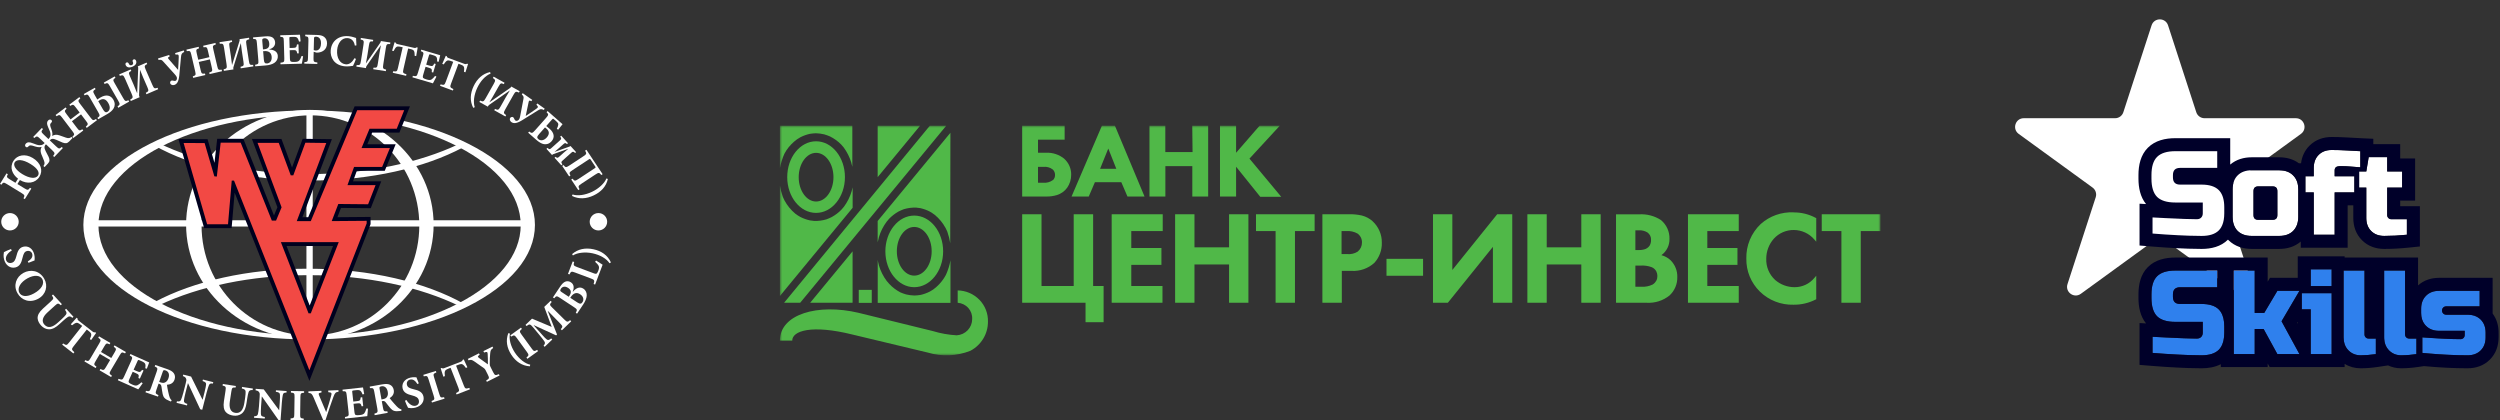 <?xml version="1.0" encoding="UTF-8"?> <svg xmlns="http://www.w3.org/2000/svg" width="577" height="97" viewBox="0 0 577 97" fill="none"><rect x="0" y="0" width="577" height="97" fill="#333333" stroke="none"/> <path d="M496.583 5.854C497.182 4.011 499.788 4.011 500.387 5.854L506.901 25.901C507.169 26.726 507.936 27.283 508.803 27.283H529.882C531.819 27.283 532.625 29.763 531.058 30.901L514.004 43.291C513.303 43.801 513.01 44.703 513.278 45.527L519.791 65.575C520.39 67.417 518.281 68.95 516.714 67.811L499.66 55.421C498.96 54.912 498.01 54.912 497.309 55.421L480.256 67.811C478.689 68.95 476.58 67.417 477.178 65.575L483.692 45.527C483.96 44.703 483.667 43.801 482.966 43.291L465.912 30.901C464.345 29.763 465.15 27.283 467.088 27.283H488.167C489.033 27.283 489.801 26.726 490.069 25.901L496.583 5.854Z" fill="white"></path> <path d="M496.805 50.183C501.837 50.458 505.243 50.596 507.025 50.596C507.447 50.596 507.778 50.476 508.016 50.238C508.274 49.981 508.402 49.641 508.402 49.218V46.739H502.066C500.138 46.739 498.733 46.307 497.851 45.444C496.988 44.563 496.557 43.158 496.557 41.23V40.403C496.557 38.475 496.988 37.079 497.851 36.216C498.733 35.334 500.138 34.894 502.066 34.894H511.735V38.75H503.168C502.066 38.75 501.515 39.301 501.515 40.403V40.954C501.515 42.056 502.066 42.607 503.168 42.607H508.127C509.926 42.607 511.249 43.029 512.093 43.874C512.938 44.719 513.361 46.041 513.361 47.841V49.218C513.361 51.018 512.938 52.34 512.093 53.185C511.249 54.03 509.926 54.452 508.127 54.452C507.19 54.452 506.198 54.434 505.151 54.397L502.617 54.287C500.744 54.195 498.806 54.067 496.805 53.901V50.183Z" fill="white"></path> <path d="M530.438 50.045C530.438 51.422 530.043 52.506 529.253 53.295C528.482 54.067 527.408 54.452 526.03 54.452H519.694C518.317 54.452 517.234 54.067 516.444 53.295C515.672 52.506 515.287 51.422 515.287 50.045V43.709C515.287 42.331 515.672 41.257 516.444 40.486C517.234 39.696 518.317 39.301 519.694 39.301H526.03C527.408 39.301 528.482 39.696 529.253 40.486C530.043 41.257 530.438 42.331 530.438 43.709V50.045ZM525.617 44.122C525.617 43.388 525.25 43.02 524.515 43.02H521.21C520.475 43.02 520.108 43.388 520.108 44.122V49.632C520.108 50.366 520.475 50.733 521.21 50.733H524.515C525.25 50.733 525.617 50.366 525.617 49.632V44.122Z" fill="white"></path> <path d="M544.76 38.613C544.227 38.576 543.52 38.521 542.638 38.447C541.757 38.374 540.995 38.337 540.352 38.337C539.709 38.337 539.296 38.429 539.112 38.613C538.929 38.796 538.837 39.026 538.837 39.301V40.679H543.382V44.398H538.837V54.177H534.016V44.398H532.088V40.679H534.016V38.75C534.016 37.502 534.392 36.501 535.145 35.748C535.898 34.995 536.899 34.618 538.148 34.618C539.268 34.618 540.453 34.655 541.702 34.728C542.951 34.802 543.97 34.857 544.76 34.894V38.613Z" fill="white"></path> <path d="M555.508 54.177C553.727 54.361 551.982 54.452 550.274 54.452C549.026 54.452 548.025 54.076 547.272 53.323C546.519 52.57 546.142 51.569 546.142 50.32V43.296H544.489V39.577H546.142L546.693 36.271H550.963V39.577H554.407V43.296H550.963V49.632C550.963 49.907 551.055 50.137 551.239 50.32C551.422 50.504 551.652 50.596 551.927 50.596H555.508V54.177Z" fill="white"></path> <path fill-rule="evenodd" clip-rule="evenodd" d="M508.402 46.739V49.218C508.402 49.409 508.376 49.582 508.324 49.739C508.26 49.93 508.158 50.096 508.016 50.238C507.778 50.476 507.447 50.596 507.025 50.596C505.623 50.596 503.217 50.511 499.805 50.34C498.879 50.294 497.879 50.241 496.805 50.183V53.901C498.806 54.067 500.744 54.195 502.617 54.287L505.151 54.397C506.198 54.434 507.19 54.452 508.127 54.452C509.926 54.452 511.249 54.03 512.093 53.185C512.294 52.985 512.47 52.758 512.623 52.504C513.012 51.858 513.247 51.038 513.328 50.045C513.35 49.782 513.361 49.506 513.361 49.218V47.841C513.361 46.184 513.003 44.932 512.287 44.085C512.225 44.011 512.161 43.941 512.093 43.874C511.249 43.029 509.926 42.607 508.127 42.607H503.168C502.066 42.607 501.515 42.056 501.515 40.954V40.403C501.515 39.301 502.066 38.75 503.168 38.75H511.735V34.894H502.066C500.138 34.894 498.733 35.334 497.851 36.216C496.988 37.079 496.557 38.475 496.557 40.403V41.23C496.557 43.158 496.988 44.563 497.851 45.444C498.733 46.307 500.138 46.739 502.066 46.739H508.402ZM515.305 43.199C515.293 43.364 515.287 43.534 515.287 43.709V50.045C515.287 51.029 515.484 51.863 515.877 52.547C516.035 52.821 516.224 53.07 516.444 53.295C517.234 54.067 518.317 54.452 519.694 54.452H526.03C527.408 54.452 528.482 54.067 529.253 53.295C530.043 52.506 530.438 51.422 530.438 50.045V43.709C530.438 42.443 530.104 41.433 529.437 40.679C529.378 40.612 529.317 40.548 529.253 40.486C529.2 40.431 529.144 40.378 529.088 40.326C528.331 39.643 527.312 39.301 526.03 39.301H519.694C518.317 39.301 517.234 39.696 516.444 40.486C515.77 41.159 515.391 42.064 515.305 43.199ZM532.088 40.679V44.398H534.016V54.177H538.837V44.398H543.382V40.679H538.837V39.301C538.837 39.026 538.929 38.796 539.112 38.613C539.296 38.429 539.709 38.337 540.352 38.337C540.697 38.337 541.076 38.348 541.489 38.369C541.578 38.373 541.668 38.378 541.76 38.384C542.038 38.401 542.331 38.422 542.638 38.447C542.864 38.466 543.078 38.484 543.28 38.5C543.315 38.503 543.349 38.505 543.382 38.508C543.802 38.542 544.171 38.57 544.489 38.593C544.584 38.6 544.674 38.607 544.76 38.613V34.894C544.495 34.881 544.205 34.867 543.889 34.85C543.261 34.818 542.532 34.777 541.702 34.728C540.453 34.655 539.268 34.618 538.148 34.618C536.899 34.618 535.898 34.995 535.145 35.748C534.392 36.501 534.016 37.502 534.016 38.75V40.679H532.088ZM544.489 43.296H546.142V50.32C546.142 51.569 546.519 52.57 547.272 53.323C548.025 54.076 549.026 54.452 550.274 54.452C551.982 54.452 553.727 54.361 555.508 54.177V50.596H551.927C551.652 50.596 551.422 50.504 551.239 50.32C551.055 50.137 550.963 49.907 550.963 49.632V43.296H554.407V39.577H550.963V36.271H546.693L546.142 39.577H544.489V43.296ZM547.76 33.271V32.03L544.899 31.897C544.126 31.861 543.121 31.807 541.878 31.733C540.577 31.657 539.333 31.618 538.148 31.618C536.252 31.618 534.436 32.214 533.024 33.626C531.881 34.77 531.272 36.178 531.082 37.679H530.583C529.25 36.698 527.656 36.301 526.03 36.301H519.694C517.898 36.301 516.149 36.785 514.735 37.984V31.894H502.066C499.767 31.894 497.416 32.408 495.73 34.095C494.052 35.772 493.557 38.125 493.557 40.403V41.23C493.557 43.319 493.974 45.456 495.309 47.096L493.805 47.014V56.664L496.558 56.891C498.59 57.059 500.561 57.19 502.47 57.284L502.478 57.284L505.034 57.395L505.046 57.395C506.124 57.433 507.151 57.452 508.127 57.452C510.324 57.452 512.578 56.944 514.215 55.307C514.215 55.307 514.215 55.306 514.215 55.307C514.242 55.335 514.27 55.363 514.298 55.392L514.322 55.417L514.348 55.442C515.829 56.888 517.738 57.452 519.694 57.452H526.03C527.828 57.452 529.598 56.975 531.016 55.75V57.177H541.837V47.398H543.142V50.32C543.142 52.217 543.738 54.032 545.15 55.444C546.563 56.857 548.378 57.452 550.274 57.452C552.09 57.452 553.937 57.355 555.816 57.161L558.508 56.884V47.596H553.963V46.296H557.407V36.577H553.963V33.271H547.76ZM524.515 43.02C525.25 43.02 525.617 43.388 525.617 44.122V49.632C525.617 50.366 525.25 50.733 524.515 50.733H521.21C520.475 50.733 520.108 50.366 520.108 49.632V44.122C520.108 43.388 520.475 43.02 521.21 43.02H524.515Z" fill="#000029"></path> <path d="M496.805 77.73C501.837 78.006 505.243 78.143 507.025 78.143C507.447 78.143 507.778 78.024 508.016 77.785C508.274 77.528 508.402 77.188 508.402 76.766V74.287H502.066C500.138 74.287 498.733 73.855 497.851 72.992C496.988 72.111 496.557 70.706 496.557 68.777V67.951C496.557 66.022 496.988 64.627 497.851 63.764C498.733 62.882 500.138 62.441 502.066 62.441H511.735V66.298H503.168C502.066 66.298 501.515 66.849 501.515 67.951V68.502C501.515 69.604 502.066 70.155 503.168 70.155H508.127C509.926 70.155 511.249 70.577 512.093 71.422C512.938 72.267 513.361 73.589 513.361 75.389V76.766C513.361 78.566 512.938 79.888 512.093 80.733C511.249 81.578 509.926 82 508.127 82C507.19 82 506.198 81.982 505.151 81.945L502.617 81.835C500.744 81.743 498.806 81.614 496.805 81.449V77.73Z" fill="#2F80ED"></path> <path d="M520.383 75.94V81.725H515.562V62.441H520.383V72.221H522.587L525.617 67.124H530.713L526.581 74.149L530.713 81.725H525.617L522.449 75.94H520.383Z" fill="#2F80ED"></path> <path d="M538.141 67.675V81.725H533.32V71.394H531.254V67.675H538.141ZM533.32 62.166H538.141V66.022H533.32V62.166Z" fill="#2F80ED"></path> <path d="M548.342 81.725C547.111 81.908 545.936 82 544.816 82C543.714 82 542.786 81.624 542.033 80.871C541.28 80.118 540.904 79.117 540.904 77.868V62.441H545.725V77.179C545.725 77.455 545.817 77.684 546 77.868C546.184 78.052 546.413 78.143 546.689 78.143H548.342V81.725Z" fill="#2F80ED"></path> <path d="M557.704 81.725C556.473 81.908 555.298 82 554.178 82C553.076 82 552.148 81.624 551.395 80.871C550.642 80.118 550.266 79.117 550.266 77.868V62.441H555.087V77.179C555.087 77.455 555.178 77.684 555.362 77.868C555.546 78.052 555.775 78.143 556.051 78.143H557.704V81.725Z" fill="#2F80ED"></path> <path d="M559.077 77.868C562.805 78.143 565.743 78.281 567.892 78.281C568.167 78.281 568.397 78.189 568.581 78.006C568.764 77.822 568.856 77.592 568.856 77.317V76.353H562.933C561.685 76.353 560.684 75.976 559.931 75.223C559.178 74.47 558.801 73.469 558.801 72.221V71.257C558.801 70.008 559.178 69.007 559.931 68.254C560.684 67.501 561.685 67.124 562.933 67.124H572.3V70.706H564.586C564.311 70.706 564.081 70.797 563.898 70.981C563.714 71.165 563.622 71.394 563.622 71.67C563.622 71.945 563.714 72.175 563.898 72.358C564.081 72.542 564.311 72.634 564.586 72.634H569.545C570.794 72.634 571.795 73.01 572.548 73.763C573.301 74.516 573.677 75.517 573.677 76.766V77.868C573.677 79.117 573.301 80.118 572.548 80.871C571.795 81.624 570.794 82 569.545 82C566.294 82 562.805 81.816 559.077 81.449V77.868Z" fill="#2F80ED"></path> <path fill-rule="evenodd" clip-rule="evenodd" d="M508.402 74.287V76.766C508.402 76.956 508.376 77.13 508.324 77.287C508.26 77.478 508.158 77.644 508.016 77.785C507.778 78.024 507.447 78.143 507.025 78.143C505.623 78.143 503.217 78.058 499.805 77.888C498.879 77.841 497.879 77.789 496.805 77.73V81.449C498.806 81.614 500.744 81.743 502.617 81.835L505.151 81.945C506.198 81.982 507.19 82 508.127 82C509.926 82 511.249 81.578 512.093 80.733C512.268 80.559 512.424 80.364 512.562 80.149C513.095 79.322 513.361 78.195 513.361 76.766V75.389C513.361 73.96 513.095 72.832 512.562 72.005C512.424 71.791 512.268 71.596 512.093 71.422C511.249 70.577 509.926 70.155 508.127 70.155H503.168C502.066 70.155 501.515 69.604 501.515 68.502V67.951C501.515 66.849 502.066 66.298 503.168 66.298H511.735V62.441H502.066C500.138 62.441 498.733 62.882 497.851 63.764C496.988 64.627 496.557 66.022 496.557 67.951V68.777C496.557 70.706 496.988 72.111 497.851 72.992C498.733 73.855 500.138 74.287 502.066 74.287H508.402ZM515.562 81.725H520.383V75.94H522.449L525.617 81.725H530.713L526.581 74.149L530.713 67.124H525.617L522.587 72.221H520.383V62.441H515.562V81.725ZM523.383 65.012L523.911 64.124H530.32V59.166H541.141V59.441H558.087V65.87C559.455 64.646 561.159 64.124 562.933 64.124H575.3V72.369C576.261 73.653 576.677 75.181 576.677 76.766V77.868C576.677 79.764 576.081 81.58 574.669 82.992C573.257 84.404 571.441 85 569.545 85C566.378 85 563.01 84.832 559.444 84.498L558.147 84.692C556.785 84.895 555.461 85 554.178 85C553.105 85 552.088 84.779 551.163 84.337L548.785 84.692C547.423 84.895 546.099 85 544.816 85C543.482 85 542.233 84.657 541.141 83.974V84.725H523.84L523.383 83.891V84.725H512.562V84.056C511.207 84.754 509.653 85 508.127 85C507.151 85 506.124 84.981 505.046 84.943L505.034 84.943L502.478 84.832L502.47 84.831C500.561 84.738 498.59 84.607 496.558 84.439L493.805 84.212V74.561L495.309 74.644C493.974 73.003 493.557 70.867 493.557 68.777V67.951C493.557 65.673 494.052 63.32 495.73 61.642M538.141 81.725V67.675H531.254V71.394H533.32V81.725H538.141ZM530.32 74.738V74.394H530.132L530.32 74.738ZM538.141 66.022V62.166H533.32V66.022H538.141ZM540.904 77.868C540.904 78.439 540.983 78.959 541.141 79.427C541.327 79.981 541.625 80.462 542.033 80.871C542.786 81.624 543.714 82 544.816 82C545.918 82 547.075 81.911 548.284 81.733C548.303 81.73 548.323 81.728 548.342 81.725V78.143H546.689C546.413 78.143 546.184 78.052 546 77.868C545.817 77.684 545.725 77.455 545.725 77.179V62.441H540.904V77.868ZM550.266 77.868C550.266 77.961 550.268 78.053 550.272 78.143C550.323 79.236 550.679 80.127 551.342 80.816C551.359 80.834 551.377 80.853 551.395 80.871C552.148 81.624 553.076 82 554.178 82C554.794 82 555.427 81.972 556.077 81.917C556.608 81.871 557.15 81.807 557.704 81.725V78.143H556.051C555.775 78.143 555.546 78.052 555.362 77.868C555.178 77.684 555.087 77.455 555.087 77.179V62.441H550.266V77.868ZM559.077 81.449C559.624 81.503 560.167 81.553 560.704 81.599C563.825 81.866 566.772 82 569.545 82C570.794 82 571.795 81.624 572.548 80.871C573.301 80.118 573.677 79.117 573.677 77.868V76.766C573.677 75.517 573.301 74.516 572.548 73.763C572.528 73.744 572.508 73.725 572.489 73.706C572.427 73.647 572.364 73.59 572.3 73.537C571.579 72.935 570.661 72.634 569.545 72.634H564.586C564.311 72.634 564.081 72.542 563.898 72.358C563.714 72.175 563.622 71.945 563.622 71.67C563.622 71.394 563.714 71.165 563.898 70.981C564.081 70.797 564.311 70.706 564.586 70.706H572.3V67.124H562.933C561.685 67.124 560.684 67.501 559.931 68.254C559.178 69.007 558.801 70.008 558.801 71.257V72.221C558.801 73.299 559.082 74.193 559.644 74.901C559.71 74.985 559.779 75.065 559.853 75.143C559.879 75.17 559.904 75.197 559.931 75.223C560.164 75.457 560.422 75.655 560.704 75.816C561.329 76.174 562.072 76.353 562.933 76.353H568.856V77.317C568.856 77.592 568.764 77.822 568.581 78.006C568.397 78.189 568.167 78.281 567.892 78.281C566.548 78.281 564.895 78.227 562.933 78.12C562.654 78.104 562.369 78.088 562.077 78.07C561.634 78.044 561.176 78.014 560.704 77.983C560.179 77.948 559.637 77.909 559.077 77.868V81.449ZM523.383 65.012V59.441H502.066C499.767 59.441 497.416 59.956 495.73 61.642" fill="#000029"></path> <mask id="mask0_903_819" style="mask-type:luminance" maskUnits="userSpaceOnUse" x="180" y="29" width="255" height="53"> <path d="M434.016 29H180V81.996H434.016V29Z" fill="white"></path> </mask> <g mask="url(#mask0_903_819)"> <path d="M328.443 59.739H320.005V63.643H328.443V59.739Z" fill="#50B848"></path> <path d="M289.884 53.336H294.409V69.877H298.877V53.336H303.415V49.46H289.884V53.336ZM283.667 57.085H275.684V49.46H271.217V69.877H275.684V61.031H283.667V69.877H288.134V49.46H283.667V57.085ZM252.293 49.46H247.811V66.016H240.384V49.46H235.917V69.877H250.543V74.357H254.712V66.016H252.293V49.46ZM389.581 69.877H401.305V66.016H394.049V61.129H401.006V57.239H394.049V53.336H401.305V49.46H389.581V69.877ZM383.463 58.882C384.059 58.448 384.538 57.877 384.86 57.219C385.183 56.561 385.338 55.835 385.313 55.105C385.335 54.283 385.169 53.468 384.826 52.719C384.484 51.97 383.974 51.307 383.335 50.78C381.827 49.806 380.038 49.348 378.241 49.474H372.977V69.877H380.02C381.934 69.996 383.824 69.399 385.313 68.206C385.897 67.669 386.359 67.016 386.67 66.29C386.982 65.564 387.135 64.782 387.12 63.994C387.146 63.272 387.024 62.552 386.76 61.879C386.496 61.205 386.095 60.592 385.583 60.076C384.988 59.513 384.259 59.107 383.463 58.896V58.882ZM377.445 53.153H378.313C379.001 53.125 379.681 53.306 380.262 53.672C380.528 53.87 380.741 54.13 380.88 54.429C381.019 54.729 381.08 55.057 381.059 55.386C381.078 55.854 380.96 56.317 380.717 56.72C380.412 57.151 379.956 57.456 379.437 57.576C379.061 57.675 378.673 57.722 378.284 57.717H377.445V53.153ZM382.282 64.724C382.1 65.123 381.796 65.457 381.414 65.679C380.623 66.059 379.746 66.233 378.867 66.184H377.445V61.298H378.626C379.501 61.237 380.379 61.361 381.201 61.663C381.67 61.85 382.054 62.2 382.282 62.646C382.443 62.969 382.525 63.325 382.524 63.685C382.531 64.067 382.453 64.445 382.296 64.794L382.282 64.724ZM256.576 69.877H268.3V66.016H261.101V61.129H268.058V57.239H261.101V53.336H268.357V49.46H256.576V69.877ZM420.456 49.46V53.336H424.995V69.877H429.463V53.336H434.002V49.46H420.456ZM316.79 51.047C316.083 50.421 315.234 49.973 314.314 49.741C313.32 49.517 312.302 49.418 311.284 49.446H305.208V69.877H309.69V62.519H311.895C312.858 62.579 313.822 62.447 314.731 62.13C315.641 61.815 316.476 61.321 317.188 60.68C318.349 59.413 318.971 57.753 318.924 56.046C318.945 55.11 318.764 54.18 318.394 53.319C318.023 52.457 317.472 51.682 316.776 51.047H316.79ZM313.361 58.068C312.648 58.522 311.801 58.725 310.956 58.644H309.633V53.336H310.714C311.626 53.259 312.54 53.46 313.332 53.911C313.654 54.149 313.914 54.459 314.09 54.815C314.265 55.172 314.352 55.565 314.343 55.961C314.348 56.362 314.263 56.76 314.093 57.124C313.923 57.489 313.673 57.811 313.361 58.068ZM413.954 49.011C411.165 48.885 408.438 49.855 406.37 51.707C405.286 52.735 404.431 53.976 403.861 55.35C403.29 56.723 403.015 58.199 403.055 59.683C403.028 61.096 403.291 62.501 403.83 63.811C404.368 65.121 405.171 66.31 406.188 67.305C407.206 68.3 408.418 69.081 409.75 69.6C411.082 70.12 412.508 70.367 413.94 70.327C415.716 70.351 417.471 69.941 419.048 69.133L419.19 69.063V63.643L418.706 64.204C418.158 64.856 417.471 65.38 416.693 65.739C415.916 66.098 415.068 66.284 414.21 66.283C412.55 66.291 410.944 65.697 409.7 64.612C409.027 63.993 408.496 63.239 408.142 62.401C407.789 61.563 407.621 60.66 407.651 59.753C407.639 58.04 408.261 56.382 409.401 55.091C409.985 54.446 410.703 53.933 411.506 53.587C412.309 53.24 413.178 53.068 414.054 53.083C414.94 53.092 415.813 53.289 416.616 53.659C417.418 54.03 418.131 54.566 418.706 55.231L419.19 55.779V50.344L419.048 50.274C417.49 49.438 415.742 49.008 413.968 49.025L413.954 49.011ZM335.201 62.309V49.46H330.733V69.877H334.162L344.563 56.972V69.877H349.031V49.46H345.545L335.201 62.309ZM364.966 57.085H356.984V49.46H352.517V69.877H356.984V61.031H364.966V69.877H369.434V49.46H364.966V57.085Z" fill="#50B848"></path> <path d="M245.649 36.653C244.478 35.691 242.988 35.19 241.466 35.249H239.573V32.23H245.72V29H235.917V45.359H241.48C242.308 45.373 243.134 45.26 243.927 45.022C244.887 44.73 245.723 44.133 246.303 43.323C246.91 42.452 247.233 41.418 247.228 40.36C247.246 39.666 247.114 38.976 246.839 38.336C246.564 37.697 246.153 37.123 245.635 36.653H245.649ZM243.017 41.554C242.378 42.031 241.58 42.252 240.783 42.172H239.573V38.507H240.84C241.617 38.431 242.393 38.657 243.002 39.139C243.167 39.303 243.296 39.498 243.382 39.713C243.467 39.928 243.508 40.158 243.5 40.388C243.508 40.606 243.471 40.824 243.39 41.026C243.309 41.229 243.187 41.414 243.031 41.568L243.017 41.554ZM288.376 36.611L295.391 29H290.724L285.289 35.263V29H281.575V45.359H285.289V38.479L290.866 45.416H295.704L288.376 36.611ZM254.328 29L247.313 45.359H251.283L252.706 42.045H258.796L260.218 45.359H264.16L257.316 29H254.328ZM253.901 38.956L255.793 34.28L257.643 38.956H253.901ZM275.243 35.094H268.955V29H265.298V45.359H268.969V38.338H275.186V45.359H278.843V29H275.172L275.243 35.094Z" fill="#50B848"></path> <path d="M202.566 29V40.88L212.369 29H202.566Z" fill="#50B848"></path> <path d="M219.355 30.643L202.566 51.004V56.074C202.566 55.933 202.566 55.793 202.637 55.652L202.85 54.754C203.229 53.461 203.836 52.244 204.643 51.159L205.212 50.485C205.84 49.845 206.553 49.292 207.332 48.842C207.748 48.63 208.175 48.442 208.613 48.28C209.535 48.006 210.496 47.882 211.458 47.915L212.426 48.041C213.189 48.213 213.925 48.482 214.617 48.842C215.007 49.067 215.382 49.316 215.741 49.586C216.775 50.44 217.63 51.485 218.26 52.661L218.644 53.476C218.941 54.336 219.165 55.219 219.312 56.116L219.355 30.643Z" fill="#50B848"></path> <path d="M211.003 49.755C207.332 49.755 204.344 53.462 204.344 58.012C204.344 62.561 207.332 66.283 211.003 66.283C214.674 66.283 217.676 62.575 217.676 58.012C217.676 53.448 214.688 49.755 211.003 49.755ZM211.003 63.614C208.798 63.614 206.991 61.101 206.991 57.998C206.991 54.894 208.784 52.381 211.003 52.381C213.223 52.381 215.03 54.894 215.03 57.998C215.03 61.101 213.223 63.614 211.003 63.614Z" fill="#50B848"></path> <path d="M202.865 61.297L202.651 60.399L202.58 59.977V69.906H219.369V60.076C219.161 61.238 218.807 62.37 218.316 63.446L217.861 64.218C217.213 65.212 216.389 66.083 215.428 66.788L214.66 67.266C213.968 67.625 213.231 67.894 212.469 68.066C211.998 68.146 211.523 68.193 211.046 68.206C210.398 68.189 209.755 68.104 209.125 67.954C208.675 67.821 208.233 67.662 207.802 67.476C206.835 66.972 205.964 66.307 205.227 65.51L204.643 64.836C203.846 63.768 203.244 62.57 202.865 61.297Z" fill="#50B848"></path> <path d="M180 68.319L196.789 47.957V42.818C196.789 42.958 196.789 43.099 196.789 43.239L196.562 44.138C196.181 45.43 195.574 46.647 194.769 47.733L194.185 48.407C193.549 49.059 192.821 49.617 192.023 50.064C191.609 50.278 191.181 50.466 190.742 50.625C189.821 50.902 188.859 51.025 187.897 50.99L186.929 50.864C186.152 50.696 185.401 50.427 184.695 50.064C184.301 49.839 183.921 49.59 183.557 49.319C182.529 48.463 181.679 47.419 181.053 46.244L180.669 45.43C180.372 44.569 180.149 43.686 180 42.79V68.319Z" fill="#50B848"></path> <path d="M188.352 49.137C192.023 49.137 195.011 45.429 195.011 40.88C195.011 36.33 192.037 32.609 188.352 32.609C184.667 32.609 181.693 36.316 181.693 40.88C181.693 45.444 184.681 49.137 188.352 49.137ZM188.352 35.277C190.572 35.277 192.364 37.791 192.364 40.894C192.364 43.997 190.557 46.511 188.352 46.511C186.147 46.511 184.34 43.997 184.34 40.894C184.34 37.791 186.147 35.277 188.352 35.277Z" fill="#50B848"></path> <path d="M196.49 37.608L196.718 38.507C196.718 38.647 196.718 38.788 196.718 38.914V29H180V38.83C180.208 37.667 180.562 36.535 181.053 35.459L181.508 34.687C182.16 33.717 182.979 32.867 183.927 32.174L184.695 31.696C185.388 31.337 186.124 31.068 186.886 30.896C187.357 30.817 187.832 30.77 188.309 30.755C188.957 30.772 189.601 30.857 190.23 31.008C190.68 31.143 191.122 31.302 191.553 31.485C192.511 31.957 193.381 32.583 194.129 33.339L194.712 34.013C195.515 35.1 196.122 36.317 196.505 37.608H196.49Z" fill="#50B848"></path> <path d="M196.775 58.011L186.986 69.877H196.775V58.011Z" fill="#50B848"></path> <path d="M214.617 29L180.967 69.877H184.681L218.402 29H214.617Z" fill="#50B848"></path> <path d="M201.2 66.9H198.2V69.9H201.2V66.9Z" fill="#50B848"></path> <path d="M221.034 67.069V69.877C221.98 69.946 222.861 70.379 223.487 71.083C224.113 71.787 224.432 72.706 224.378 73.641C224.379 74.597 224.011 75.519 223.347 76.216C222.683 76.913 221.774 77.333 220.806 77.39C218.933 77.283 217.079 76.953 215.286 76.407L198.141 72.195C188.708 69.976 180 72.531 180 78.612H182.846C182.846 76.365 187.271 74.862 196.732 77.208L214.148 81.378C217.377 82.352 220.847 82.204 223.979 80.957C225.203 80.305 226.225 79.338 226.937 78.158C227.648 76.979 228.022 75.631 228.02 74.259C228.048 73.329 227.889 72.402 227.552 71.533C227.214 70.664 226.705 69.87 226.053 69.197C225.402 68.524 224.621 67.986 223.757 67.613C222.893 67.241 221.963 67.041 221.02 67.027L221.034 67.069Z" fill="#50B848"></path> </g> <path d="M71.352 25.492C42.569 25.492 19.239 37.324 19.239 51.918C19.239 66.511 42.572 78.344 71.352 78.344C100.132 78.344 123.464 66.511 123.464 51.918C123.464 37.324 100.132 25.492 71.352 25.492ZM71.451 77.425C44.536 77.425 22.72 66.023 22.72 51.956C22.72 37.889 44.536 26.486 71.451 26.486C98.363 26.486 120.181 37.889 120.181 51.956C120.181 66.023 98.363 77.425 71.451 77.425Z" fill="white"></path> <path d="M71.516 25.362C55.74 25.362 42.952 37.223 42.952 51.853C42.952 66.482 55.74 78.344 71.516 78.344C87.29 78.344 100.08 66.482 100.08 51.853C100.08 37.221 87.292 25.362 71.516 25.362ZM71.647 77.423C57.77 77.423 46.519 66.05 46.519 52.021C46.519 37.991 57.77 26.618 71.647 26.618C85.524 26.618 96.775 37.991 96.775 52.021C96.775 66.05 85.524 77.423 71.647 77.423Z" fill="white"></path> <path d="M105.838 33.281C96.811 37.555 84.749 40.173 71.482 40.173C57.923 40.173 45.621 37.438 36.532 32.995C36.253 33.239 35.909 33.422 35.497 33.517C44.34 38.511 57.252 41.662 71.647 41.662C85.539 41.662 98.044 38.721 106.849 34.027C106.428 33.87 106.09 33.606 105.838 33.281Z" fill="white"></path> <path d="M36.818 70.402C45.846 66.128 57.907 63.508 71.174 63.508C84.734 63.508 97.036 66.243 106.124 70.686C106.401 70.442 106.748 70.258 107.157 70.164C98.316 65.172 85.402 62.016 71.01 62.016C57.117 62.016 44.613 64.957 35.808 69.651C36.231 69.813 36.566 70.075 36.818 70.402Z" fill="white"></path> <path d="M120.579 50.836H22.497V52.283H120.579V50.836Z" fill="white"></path> <path d="M71.648 77.884C71.835 77.884 72.011 77.902 72.177 77.934V26.222H70.724V78.034C70.998 77.938 71.304 77.884 71.648 77.884Z" fill="white"></path> <path d="M91.57 29.712L93.289 25.434H82.446L71.735 51.033H68.494L75.306 33.002L70.479 32.937L67.691 40.471H67.106L64.329 32.968H59.437L64.991 47.851L63.713 50.921H62.743L55.558 32.934H50.929L50.047 40.744L49.473 40.699L47.225 33.022L42.376 32.999L47.799 51.754H52.626L53.486 41.685H54.014L71.404 85.448L84.628 51.555V50.964L76.561 51.029L78.082 47.08L84.959 47.145L86.678 42.735H80.198L81.719 38.523H88.199L89.984 34.18H83.438L85.29 29.705H91.57V29.712ZM78.181 55.88L71.735 72.312H71.206L64.826 55.88H78.181V55.88Z" fill="#F24944"></path> <path d="M71.413 87.907L54.154 44.469L53.456 52.652H47.124L41.184 32.099L47.905 32.13L49.5 37.582L50.126 32.041H56.17L63.236 49.732L64.025 47.835L58.143 32.072H64.959L67.401 38.668L69.856 32.032L76.6 32.124L69.795 50.137H71.134L81.845 24.538H94.617L92.178 30.607H85.891L84.781 33.291H91.325L88.802 39.425H82.351L81.478 41.846H87.992L85.573 48.052L78.699 47.987L77.875 50.128L85.528 50.066V51.73L71.413 87.907ZM52.66 40.791H54.629L71.399 82.996L83.544 51.871L75.252 51.938L77.468 46.182L84.347 46.247L85.366 43.636H78.922L81.089 37.631H87.596L88.645 35.08H82.097L84.689 28.813H90.963L91.962 26.327H83.049L72.338 51.927H67.198L74.014 33.877L71.105 33.837L68.321 41.362H66.48L63.704 33.859H60.733L65.961 47.864L64.318 51.812H62.135L54.95 33.826H51.737L50.848 41.698L48.787 41.539L46.553 33.909L43.578 33.895L48.481 50.854H51.802L52.66 40.791ZM72.351 73.21H70.589L63.512 54.986H79.498L72.351 73.21ZM66.138 56.776L71.474 70.516L76.865 56.776H66.138Z" fill="#00001E"></path> <path d="M91.57 29.711L93.289 25.434H82.445L71.734 51.033H68.494L75.305 33.001L70.479 32.937L67.691 40.471H67.106L64.329 32.968H59.437L64.99 47.85L63.712 50.921H62.743L55.558 32.934H50.929L50.047 40.744L49.473 40.699L47.225 33.022L42.376 32.999L47.799 51.754H52.626L53.485 41.685H54.014L71.404 85.448L84.628 51.555V50.964L76.561 51.029L78.082 47.08L84.959 47.145L86.678 42.735H80.197L81.719 38.522H88.199L89.984 34.179H83.438L85.29 29.705H91.57V29.711ZM78.181 55.88L71.734 72.312H71.206L64.826 55.88H78.181V55.88Z" fill="#F24944"></path> <path d="M4.161 41.239C2.88 40.262 2.14 38.69 3.099 37.14C3.945 35.772 5.819 35.393 7.574 36.468C9.469 37.629 9.98 39.378 9.098 40.804C8.164 42.314 6.253 42.556 4.59 41.548L4.017 42.475L5.639 43.469C6.397 43.933 6.499 43.906 6.922 43.34L7.23 43.528L5.729 45.956L5.421 45.767C5.743 45.129 5.727 45.017 4.968 44.553L1.602 42.491C0.853 42.032 0.736 42.063 0.308 42.636L0 42.441L1.501 40.016L1.809 40.204C1.492 40.836 1.512 40.939 2.27 41.402L3.567 42.195L4.161 41.239ZM5.144 40.179C6.791 41.19 8.274 41.328 8.78 40.509C9.165 39.886 8.798 38.925 7.045 37.852C5.229 36.739 3.855 36.724 3.393 37.469C2.988 38.123 3.567 39.212 5.144 40.179Z" fill="white"></path> <path d="M15.99 32.632C15.488 33.154 15.063 33.134 14.419 32.894C14.116 32.778 13.58 32.545 12.997 32.271C12.191 31.902 11.816 32.025 11.483 32.386L12.873 33.712C13.598 34.404 13.697 34.404 14.251 33.92L14.511 34.168L12.516 36.24L12.255 35.992C12.711 35.427 12.72 35.315 11.996 34.623L10.605 33.297C10.25 33.651 10.117 34.059 10.52 34.845C10.812 35.418 11.089 35.922 11.224 36.211C11.492 36.84 11.537 37.257 11.042 37.77L10.279 38.563L10.018 38.314C10.295 37.951 10.385 37.664 10.139 37.042C9.908 36.419 9.649 35.868 9.525 35.55C9.273 34.843 9.354 34.388 9.606 33.92L9.584 33.897C9.424 33.958 8.922 34.079 8.085 33.801C7.162 33.494 6.877 33.463 6.616 33.734L6.487 33.866C6.341 34.018 6.116 34.059 5.936 33.886C5.727 33.687 5.718 33.385 6.012 33.093C6.328 32.78 6.773 32.751 7.518 33.049C8.364 33.389 8.796 33.521 9.208 33.512C9.703 33.503 9.95 33.367 10.306 33.013L9.253 32.007C8.58 31.367 8.467 31.378 7.921 31.857L7.66 31.608L9.656 29.537L9.917 29.785C9.46 30.35 9.458 30.455 10.13 31.096L11.184 32.101C11.517 31.741 11.685 31.447 11.652 30.975C11.643 30.567 11.472 30.148 11.109 29.364C10.769 28.601 10.787 28.15 11.096 27.817C11.357 27.532 11.674 27.528 11.877 27.72C12.07 27.906 12.005 28.123 11.872 28.276L11.737 28.415C11.483 28.679 11.521 28.981 11.874 29.866C12.196 30.679 12.088 31.192 12.041 31.346L12.063 31.369C12.522 31.1 12.977 30.999 13.69 31.228C14.021 31.331 14.586 31.564 15.22 31.767C15.855 31.987 16.141 31.884 16.492 31.593L16.753 31.841L15.99 32.632Z" fill="white"></path> <path d="M18.535 22.697C17.977 23.207 17.968 23.29 18.499 23.989L20.904 27.151C21.429 27.841 21.528 27.844 22.158 27.461L22.376 27.747L20.022 29.519L19.804 29.232C20.369 28.717 20.394 28.621 19.863 27.922L18.701 26.395L16.595 27.98L17.756 29.508C18.287 30.206 18.386 30.209 19.001 29.837L19.219 30.124L16.919 31.855L16.701 31.568C17.221 31.087 17.252 30.986 16.721 30.287L14.327 27.131C13.796 26.433 13.69 26.437 13.051 26.825L12.833 26.538L15.148 24.795L15.367 25.082C14.856 25.557 14.831 25.653 15.362 26.352L16.28 27.559L18.386 25.974L17.468 24.766C16.937 24.067 16.838 24.065 16.215 24.444L15.997 24.157L18.319 22.41L18.535 22.697Z" fill="white"></path> <path d="M22.459 22.972C22.725 22.773 22.997 22.607 23.274 22.448C24.448 21.778 25.544 21.937 26.161 23.01C26.613 23.796 26.528 24.464 26.237 24.986C25.956 25.503 25.396 25.964 24.741 26.336L22.66 27.523L22.48 27.21C23.087 26.793 23.121 26.679 22.644 25.846L20.751 22.558C20.272 21.727 20.166 21.716 19.523 22.011L19.343 21.698L21.879 20.253L22.059 20.567C21.417 21.003 21.381 21.095 21.87 21.944L22.459 22.972ZM24.991 23.787C24.399 22.759 23.726 22.715 23.022 23.118C22.887 23.194 22.792 23.261 22.675 23.351L23.776 25.263C24.147 25.906 24.446 26.02 24.797 25.821C25.22 25.579 25.65 24.932 24.991 23.787ZM27.302 24.878L27.122 24.564C27.711 24.157 27.741 24.034 27.288 23.248L25.333 19.85C24.901 19.1 24.788 19.08 24.138 19.38L23.958 19.066L26.469 17.635L26.649 17.949C26.06 18.356 26.028 18.457 26.469 19.225L28.424 22.623C28.868 23.391 28.98 23.433 29.633 23.133L29.813 23.447L27.302 24.878Z" fill="white"></path> <path d="M33.796 21.754L33.652 21.422C34.336 21.059 34.374 20.952 33.992 20.074L33.024 17.855C32.876 17.514 32.693 17.098 32.342 16.172L32.315 16.184L32.097 21.895C32.088 22.067 32.124 22.175 32.178 22.298L32.236 22.43L30.186 23.317L30.043 22.986C30.711 22.629 30.749 22.502 30.358 21.604L28.881 18.222C28.481 17.306 28.368 17.263 27.653 17.507L27.509 17.176L30.162 16.029L30.306 16.361C29.682 16.697 29.637 16.784 30.029 17.682L30.87 19.61C31.035 19.989 31.253 20.488 31.647 21.51L31.665 21.503L31.894 15.821C31.912 15.666 31.885 15.532 31.852 15.458L31.793 15.326L33.834 14.444L33.978 14.775C33.31 15.131 33.272 15.259 33.643 16.11L35.157 19.577C35.54 20.455 35.654 20.497 36.361 20.258L36.505 20.589L33.796 21.754ZM29.003 15.021C28.908 14.804 28.947 14.529 29.185 14.425C29.469 14.302 29.673 14.529 29.734 14.717C29.844 14.972 30.072 15.178 30.427 15.024C30.783 14.869 30.778 14.569 30.666 14.314C30.569 14.141 30.542 13.839 30.828 13.716C31.075 13.608 31.296 13.772 31.39 13.989C31.633 14.546 31.316 15.077 30.58 15.395C29.851 15.709 29.246 15.579 29.003 15.021Z" fill="white"></path> <path d="M42.52 11.982C41.899 12.296 41.843 12.473 41.761 13.277C41.681 14.177 41.46 16.632 41.372 17.48C41.215 19.008 40.735 19.449 40.218 19.61C39.849 19.725 39.406 19.604 39.284 19.221C39.232 19.021 39.286 18.842 39.392 18.724C39.507 18.603 39.691 18.544 39.968 18.62C40.15 18.683 40.378 18.699 40.517 18.654C40.749 18.582 40.922 18.204 40.805 17.83C40.744 17.633 40.6 17.44 40.366 17.178C39.948 16.715 38.026 14.571 37.632 14.155C37.331 13.839 37.207 13.736 36.579 13.834L36.471 13.489L39.054 12.683L39.163 13.028L38.897 13.187C38.73 13.304 38.737 13.42 38.944 13.657L41.102 16.137C41.165 15.113 41.235 14.173 41.255 13.174C41.26 12.708 41.192 12.556 40.875 12.58L40.517 12.605L40.409 12.26L42.412 11.635L42.52 11.982Z" fill="white"></path> <path d="M49.806 10.264C49.088 10.504 49.045 10.578 49.243 11.431L50.144 15.295C50.339 16.137 50.429 16.182 51.163 16.085L51.244 16.437L48.37 17.1L48.289 16.748C49.016 16.506 49.079 16.428 48.879 15.575L48.445 13.707L45.873 14.3L46.307 16.168C46.505 17.021 46.595 17.064 47.308 16.972L47.389 17.324L44.581 17.973L44.5 17.622C45.171 17.393 45.243 17.313 45.045 16.459L44.147 12.605C43.949 11.752 43.85 11.711 43.107 11.807L43.026 11.456L45.852 10.802L45.933 11.153C45.272 11.38 45.211 11.458 45.409 12.311L45.753 13.787L48.325 13.194L47.981 11.718C47.783 10.865 47.693 10.822 46.971 10.914L46.89 10.562L49.725 9.906L49.806 10.264Z" fill="white"></path> <path d="M55.562 15.772L55.508 15.416C56.264 15.239 56.327 15.145 56.183 14.197L55.819 11.803C55.762 11.436 55.695 10.988 55.593 10.002L55.564 10.007L53.883 15.472C53.829 15.635 53.838 15.749 53.859 15.882L53.881 16.025L51.671 16.358L51.617 16.002C52.353 15.828 52.425 15.713 52.277 14.746L51.721 11.1C51.57 10.112 51.471 10.043 50.717 10.094L50.663 9.738L53.523 9.306L53.577 9.662C52.889 9.828 52.821 9.902 52.97 10.869L53.287 12.947C53.35 13.355 53.431 13.895 53.548 14.981L53.566 14.979L55.252 9.543C55.308 9.4 55.317 9.263 55.303 9.18L55.281 9.037L57.479 8.706L57.533 9.062C56.797 9.236 56.725 9.351 56.865 10.267L57.434 14.005C57.578 14.952 57.677 15.021 58.422 14.97L58.476 15.326L55.562 15.772Z" fill="white"></path> <path d="M62.135 11.429C63.264 11.48 64.038 11.902 64.12 12.876C64.178 13.563 63.865 14.128 63.352 14.491C62.886 14.829 62.155 15.035 61.356 15.102L58.908 15.306L58.879 14.947C59.615 14.813 59.696 14.735 59.621 13.861L59.291 9.94C59.216 9.057 59.124 9.003 58.433 8.988L58.404 8.629L61.219 8.394C61.95 8.334 62.443 8.396 62.839 8.611C63.206 8.829 63.453 9.232 63.496 9.736C63.58 10.721 62.812 11.189 62.13 11.391L62.135 11.429ZM60.908 11.386C61.842 11.308 62.216 10.885 62.144 10.034C62.065 9.1 61.525 8.793 61.005 8.835C60.794 8.853 60.636 8.938 60.582 9.006C60.522 9.084 60.515 9.239 60.533 9.454L60.697 11.404L60.908 11.386ZM60.893 13.736C60.956 14.495 61.167 14.694 61.678 14.643C62.216 14.587 62.79 14.117 62.704 13.111C62.623 12.146 62.013 11.711 60.924 11.801L60.731 11.816L60.893 13.736Z" fill="white"></path> <path d="M69.954 12.981C69.9 13.447 69.731 14.39 69.664 14.699L64.734 14.835L64.725 14.475C65.544 14.381 65.641 14.316 65.616 13.44L65.503 9.487C65.479 8.591 65.38 8.542 64.691 8.499L64.682 8.139L69.237 8.011C69.252 8.197 69.32 8.916 69.376 9.552L69.02 9.613C68.924 9.254 68.789 8.918 68.609 8.737C68.44 8.555 68.177 8.491 67.634 8.506L67.171 8.52C66.813 8.529 66.775 8.551 66.784 8.891L66.844 11.075L67.493 11.057C68.305 11.035 68.438 10.979 68.543 10.255L68.892 10.246L68.951 12.316L68.602 12.325C68.456 11.588 68.33 11.55 67.506 11.572L66.858 11.59L66.907 13.371C66.921 13.866 66.968 14.121 67.164 14.22C67.34 14.298 67.67 14.309 68.037 14.298C68.539 14.284 68.876 14.202 69.093 13.94C69.279 13.707 69.444 13.373 69.606 12.916L69.954 12.981Z" fill="white"></path> <path d="M73.12 8.065C73.883 8.083 74.423 8.211 74.803 8.508C75.249 8.849 75.497 9.371 75.481 10.04C75.447 11.42 74.473 12.025 73.444 12.134C73.298 12.152 73.154 12.148 73.048 12.146L72.396 11.955L72.36 13.375C72.337 14.251 72.423 14.325 73.244 14.417L73.235 14.766L70.238 14.692L70.247 14.343C70.974 14.289 71.064 14.22 71.084 13.344L71.183 9.4C71.205 8.524 71.12 8.45 70.445 8.361L70.452 8L73.12 8.065ZM72.405 11.552C72.52 11.606 72.722 11.664 72.925 11.669C73.273 11.678 74.052 11.429 74.088 10.038C74.117 8.873 73.516 8.477 72.927 8.464C72.742 8.459 72.625 8.508 72.567 8.558C72.497 8.618 72.475 8.721 72.472 8.876L72.405 11.552Z" fill="white"></path> <path d="M82.157 13.601C81.988 14.094 81.671 14.853 81.475 15.198C81.219 15.239 80.314 15.368 79.659 15.312C77.097 15.095 76.187 13.227 76.329 11.597C76.511 9.483 78.15 8.152 80.454 8.349C81.235 8.417 81.93 8.692 82.184 8.766C82.222 9.337 82.249 9.816 82.261 10.479L81.898 10.522C81.685 9.283 80.974 8.86 80.231 8.797C78.834 8.679 77.942 10.009 77.812 11.527C77.65 13.406 78.498 14.73 79.808 14.842C80.607 14.909 81.253 14.417 81.833 13.422L82.157 13.601Z" fill="white"></path> <path d="M86.14 15.976L86.196 15.619C86.97 15.678 87.06 15.606 87.207 14.661L87.58 12.269C87.636 11.902 87.708 11.454 87.909 10.484L87.879 10.479L84.628 15.189C84.527 15.331 84.5 15.44 84.479 15.572L84.457 15.716L82.249 15.373L82.306 15.017C83.062 15.071 83.163 14.983 83.314 14.016L83.883 10.372C84.038 9.384 83.964 9.29 83.228 9.113L83.284 8.757L86.142 9.201L86.086 9.557C85.379 9.51 85.292 9.559 85.141 10.526L84.817 12.603C84.754 13.01 84.668 13.55 84.452 14.62L84.47 14.623L87.717 9.944C87.814 9.823 87.864 9.695 87.877 9.615L87.9 9.472L90.098 9.812L90.042 10.168C89.286 10.114 89.185 10.202 89.043 11.118L88.46 14.854C88.311 15.801 88.386 15.895 89.113 16.07L89.056 16.426L86.14 15.976Z" fill="white"></path> <path d="M95.71 12.885C95.717 12.336 95.663 11.964 95.535 11.747C95.406 11.527 95.181 11.424 94.626 11.297L94.2 11.2L93.113 15.951C92.918 16.804 92.999 16.887 93.811 17.145L93.73 17.496L90.656 16.797L90.737 16.446C91.545 16.555 91.653 16.517 91.849 15.662L92.94 10.912L92.621 10.838C91.838 10.661 91.646 10.721 91.475 10.862C91.275 10.997 91.084 11.312 90.847 11.787L90.499 11.709C90.706 10.983 90.928 10.264 91.066 9.756L91.302 9.81C91.392 10.063 91.509 10.121 91.781 10.184L95.571 11.046C95.816 11.102 95.962 11.07 96.165 10.916L96.401 10.97C96.313 11.393 96.158 12.289 96.057 12.943L95.71 12.885Z" fill="white"></path> <path d="M100.728 17.691C100.53 18.116 100.078 18.961 99.916 19.236L95.186 17.843L95.289 17.498C96.097 17.662 96.21 17.628 96.46 16.788L97.589 12.994C97.846 12.134 97.767 12.058 97.126 11.805L97.229 11.46L101.597 12.746C101.554 12.927 101.394 13.633 101.248 14.255L100.89 14.204C100.91 13.834 100.886 13.471 100.771 13.245C100.665 13.021 100.436 12.878 99.918 12.726L99.472 12.594C99.13 12.493 99.085 12.502 98.989 12.826L98.365 14.921L98.986 15.104C99.765 15.333 99.909 15.321 100.235 14.665L100.568 14.764L99.979 16.75L99.646 16.652C99.738 15.906 99.628 15.83 98.84 15.597L98.219 15.413L97.711 17.122C97.569 17.597 97.533 17.855 97.69 18.007C97.834 18.134 98.143 18.249 98.496 18.352C98.977 18.493 99.324 18.52 99.61 18.336C99.859 18.172 100.121 17.906 100.418 17.521L100.728 17.691Z" fill="white"></path> <path d="M107.085 16.582C107.164 16.04 107.159 15.664 107.06 15.431C106.961 15.196 106.752 15.066 106.219 14.867L105.811 14.717L104.11 19.286C103.804 20.108 103.874 20.197 104.648 20.56L104.522 20.898L101.565 19.807L101.691 19.469C102.479 19.682 102.591 19.657 102.897 18.838L104.598 14.269L104.29 14.155C103.536 13.877 103.338 13.913 103.149 14.031C102.933 14.139 102.704 14.428 102.405 14.867L102.069 14.743C102.369 14.052 102.686 13.366 102.886 12.88L103.113 12.963C103.17 13.225 103.278 13.299 103.541 13.395L107.188 14.741C107.425 14.829 107.573 14.817 107.796 14.69L108.023 14.773C107.881 15.182 107.611 16.049 107.425 16.683L107.085 16.582Z" fill="white"></path> <path d="M109.223 24.894C108.406 23.317 108.507 21.602 109.31 19.895L109.315 19.886C110.114 18.188 111.369 17.021 113.113 16.627L113.224 16.985C112.035 17.467 110.899 18.679 110.145 20.282C109.389 21.888 109.178 23.653 109.576 24.739L109.223 24.894Z" fill="white"></path> <path d="M114.07 25.447L114.247 25.134C114.952 25.456 115.06 25.422 115.532 24.587L116.723 22.475C116.905 22.152 117.128 21.756 117.656 20.916L117.632 20.903L112.931 24.184C112.787 24.28 112.724 24.374 112.659 24.493L112.587 24.618L110.638 23.53L110.816 23.216C111.504 23.53 111.63 23.483 112.112 22.63L113.926 19.413C114.416 18.542 114.382 18.428 113.755 18.007L113.932 17.693L116.455 19.102L116.277 19.416C115.631 19.125 115.532 19.142 115.051 19.996L114.018 21.828C113.815 22.186 113.548 22.663 112.967 23.593L112.983 23.602L117.67 20.347C117.803 20.269 117.895 20.166 117.935 20.094L118.007 19.969L119.947 21.053L119.769 21.366C119.081 21.053 118.955 21.1 118.498 21.908L116.637 25.205C116.167 26.041 116.201 26.155 116.819 26.571L116.642 26.885L114.07 25.447Z" fill="white"></path> <path d="M125.516 25.38C124.891 25.078 124.713 25.142 124.022 25.564C123.253 26.045 121.158 27.358 120.426 27.801C119.11 28.603 118.466 28.488 118.023 28.177C117.708 27.956 117.535 27.53 117.769 27.203C117.897 27.039 118.073 26.974 118.232 26.986C118.399 27.001 118.556 27.113 118.664 27.378C118.725 27.559 118.851 27.749 118.968 27.832C119.166 27.971 119.574 27.882 119.801 27.561C119.92 27.393 119.99 27.163 120.055 26.82C120.172 26.206 120.721 23.387 120.813 22.822C120.883 22.392 120.89 22.231 120.431 21.794L120.64 21.501L122.85 23.059L122.641 23.353L122.355 23.239C122.161 23.178 122.071 23.254 122.006 23.561L121.331 26.773C122.188 26.202 122.98 25.689 123.79 25.098C124.166 24.82 124.247 24.674 124.036 24.437L123.799 24.17L124.009 23.877L125.721 25.084L125.516 25.38Z" fill="white"></path> <path d="M126.074 29.084C126.32 29.272 126.545 29.456 126.848 29.723C127.893 30.641 128.093 31.709 127.319 32.583C126.756 33.217 126.146 33.367 125.537 33.27C124.99 33.187 124.342 32.771 123.777 32.274L121.898 30.623L122.132 30.361C122.731 30.804 122.845 30.809 123.523 30.043L125.987 27.261C126.657 26.504 126.635 26.401 126.146 25.888L126.38 25.626L129.839 28.666C129.668 28.858 129.225 29.418 128.822 29.942L128.511 29.738C128.718 29.331 128.804 29.089 128.844 28.809C128.887 28.542 128.804 28.361 128.361 27.971L127.911 27.577C127.643 27.342 127.627 27.328 127.375 27.615L126.074 29.084ZM126.191 31.729C126.918 30.91 126.749 30.227 126.133 29.687C126.016 29.584 125.901 29.496 125.786 29.409L124.416 30.954C123.889 31.55 123.896 31.803 124.265 32.128C124.607 32.426 125.404 32.616 126.191 31.729Z" fill="white"></path> <path d="M132.735 35.304C132.294 34.91 132.199 34.941 131.799 35.301L129.906 36.997C129.49 37.369 129.456 37.454 129.803 37.931L129.558 38.15L127.985 36.412L128.23 36.193C128.599 36.509 128.7 36.498 129.101 36.139L130.109 35.237C130.3 35.064 130.525 34.865 131.135 34.37L131.122 34.356L127.717 35.566C127.614 35.606 127.524 35.66 127.456 35.723L127.402 35.772L126.119 34.354L126.365 34.135C126.806 34.529 126.884 34.511 127.301 34.137L129.177 32.455C129.6 32.076 129.636 31.991 129.294 31.521L129.526 31.315L131.092 33.046L130.861 33.252C130.492 32.937 130.39 32.948 129.99 33.306L129.144 34.065C128.898 34.285 128.559 34.589 127.994 35.044L128.007 35.057L131.428 33.832C131.509 33.799 131.583 33.772 131.628 33.731L131.675 33.691L132.958 35.109L132.735 35.304Z" fill="white"></path> <path d="M131.844 41.434L132.145 41.234C132.602 41.81 132.706 41.835 133.552 41.279L137.195 38.88C137.532 38.659 137.521 38.643 137.319 38.339L136.385 36.932C136.182 36.627 136.155 36.623 135.861 36.816L132.19 39.23C131.344 39.788 131.326 39.891 131.664 40.511L131.362 40.71L129.756 38.294L130.057 38.094C130.525 38.686 130.629 38.71 131.475 38.155L134.6 36.097C135.413 35.561 135.431 35.458 135.044 34.766L135.345 34.567L139.085 40.197L138.784 40.397C138.304 39.788 138.201 39.763 137.373 40.309L134.263 42.356C133.417 42.914 133.399 43.017 133.763 43.678L133.462 43.877L131.844 41.434Z" fill="white"></path> <path d="M132.015 45.223L132.15 44.883C133.334 45.273 135.03 45.033 136.637 44.272C138.243 43.51 139.546 42.254 139.954 41.188L140.296 41.304C139.906 43.033 138.743 44.289 137.024 45.102C135.323 45.907 133.608 46.014 132.015 45.223Z" fill="white"></path> <path d="M6.415 60.339C6.998 59.985 7.648 59.43 7.448 58.639C7.311 58.093 6.798 57.795 6.215 57.94C5.663 58.079 5.441 58.507 5.204 59.479C4.95 60.63 4.565 61.474 3.571 61.723C2.425 62.01 1.294 61.286 0.936 59.862C0.848 59.51 0.812 59.156 0.828 58.841C0.839 58.547 0.873 58.341 0.902 58.2C1.129 58.039 1.939 57.703 2.524 57.483L2.731 57.795C2.137 58.151 1.15 59.008 1.384 59.945C1.534 60.541 2.052 60.814 2.693 60.655C3.285 60.507 3.548 59.985 3.767 59.152C4.039 58.028 4.403 57.19 5.366 56.948C6.471 56.673 7.549 57.304 7.898 58.691C8.055 59.315 7.995 59.92 7.979 60.111C7.617 60.243 7.182 60.424 6.579 60.657L6.415 60.339Z" fill="white"></path> <path d="M8.843 68.941C6.888 70.019 4.943 69.309 4.019 67.647C3.04 65.886 3.69 63.931 5.421 62.979C6.978 62.122 9.111 62.359 10.229 64.375C11.12 65.974 10.627 67.958 8.843 68.941ZM6.354 64.231C4.797 65.089 3.861 66.469 4.487 67.593C4.952 68.429 6.17 68.641 7.837 67.723C9.64 66.731 10.326 65.432 9.752 64.404C9.262 63.526 7.92 63.369 6.354 64.231Z" fill="white"></path> <path d="M16.698 73.365C16.307 72.984 15.976 72.946 15.675 73.152C15.405 73.331 15.094 73.557 14.552 74.052L13.719 74.809C12.909 75.546 12.158 76.012 11.318 76.012C10.639 76.003 9.984 75.674 9.5 75.145C9.05 74.655 8.728 74.091 8.683 73.477C8.645 72.749 9.028 72.034 9.921 71.219L11.723 69.58C12.441 68.926 12.419 68.812 11.969 68.214L12.236 67.969L14.289 70.205L14.021 70.449C13.469 69.956 13.355 69.922 12.637 70.576L10.972 72.093C9.826 73.136 9.529 74.142 10.265 74.942C11.075 75.824 12.117 75.584 13.393 74.424L14.21 73.681C14.752 73.188 15.009 72.885 15.204 72.639C15.432 72.35 15.427 72.041 14.995 71.508L15.263 71.264L16.966 73.121L16.698 73.365Z" fill="white"></path> <path d="M20.74 78.272C20.976 77.777 21.084 77.414 21.055 77.156C21.028 76.899 20.861 76.704 20.391 76.337L20.033 76.057L17.009 79.889C16.467 80.579 16.507 80.689 17.162 81.291L16.939 81.575L14.349 79.551L14.572 79.266C15.283 79.732 15.402 79.746 15.945 79.056L18.969 75.224L18.699 75.013C18.04 74.498 17.833 74.467 17.612 74.518C17.369 74.55 17.056 74.751 16.633 75.076L16.338 74.845C16.838 74.279 17.351 73.725 17.693 73.325L17.891 73.479C17.869 73.75 17.954 73.855 18.184 74.037L21.377 76.534C21.584 76.695 21.732 76.733 21.989 76.686L22.187 76.841C21.926 77.188 21.404 77.931 21.035 78.48L20.74 78.272Z" fill="white"></path> <path d="M28.865 81.56C28.15 81.226 28.064 81.248 27.621 82.003L25.605 85.425C25.164 86.171 25.204 86.265 25.83 86.715L25.648 87.027L22.99 85.475L23.172 85.163C23.897 85.504 23.998 85.49 24.444 84.736L25.418 83.083L23.04 81.694L22.065 83.347C21.62 84.102 21.658 84.196 22.268 84.635L22.085 84.946L19.489 83.43L19.671 83.118C20.344 83.428 20.454 83.421 20.9 82.664L22.911 79.251C23.357 78.496 23.31 78.395 22.675 77.943L22.857 77.631L25.472 79.157L25.29 79.468C24.626 79.163 24.525 79.177 24.079 79.931L23.31 81.237L25.688 82.626L26.458 81.32C26.903 80.565 26.865 80.471 26.248 80.028L26.431 79.716L29.054 81.246L28.865 81.56Z" fill="white"></path> <path d="M32.934 88.447C32.679 88.841 32.108 89.614 31.908 89.862L27.207 87.762L27.355 87.432C28.168 87.717 28.287 87.701 28.647 86.901L30.276 83.293C30.645 82.476 30.573 82.389 29.945 82.039L30.094 81.71L34.435 83.65C34.367 83.822 34.117 84.501 33.89 85.101L33.528 84.996C33.593 84.63 33.613 84.265 33.523 84.023C33.442 83.784 33.224 83.607 32.709 83.376L32.265 83.179C31.923 83.027 31.878 83.029 31.739 83.338L30.839 85.332L31.455 85.607C32.229 85.952 32.38 85.963 32.797 85.358L33.127 85.506L32.274 87.394L31.944 87.246C32.128 86.516 32.027 86.424 31.244 86.075L30.627 85.8L29.889 87.435C29.687 87.885 29.621 88.127 29.763 88.304C29.896 88.454 30.2 88.613 30.551 88.767C31.03 88.982 31.383 89.061 31.701 88.919C31.977 88.794 32.279 88.568 32.632 88.23L32.934 88.447Z" fill="white"></path> <path d="M39.453 92.675C39.396 92.655 39.293 92.61 39.169 92.566C37.988 92.091 37.72 91.692 37.544 90.944C37.436 90.458 37.362 89.844 37.265 89.233C37.216 88.888 37.088 88.702 36.782 88.597L36.599 88.534L36.102 89.954C35.819 90.763 35.875 90.879 36.577 91.199L36.458 91.54L33.575 90.541L33.694 90.2C34.435 90.38 34.57 90.33 34.853 89.522L36.16 85.786C36.433 85.007 36.381 84.881 35.708 84.572L35.828 84.232L38.51 85.161C39.349 85.452 39.792 85.714 40.092 86.113C40.382 86.507 40.49 87.025 40.278 87.629C39.979 88.485 39.261 88.76 38.53 88.803C38.571 89.143 38.699 89.909 38.829 90.456C38.973 91.116 39.072 91.499 39.182 91.768C39.313 92.064 39.434 92.239 39.619 92.389L39.453 92.675ZM36.986 88.232C37.387 88.371 37.736 88.415 38.01 88.303C38.431 88.144 38.699 87.799 38.874 87.305C39.239 86.263 38.778 85.69 38.242 85.504C38.003 85.421 37.857 85.414 37.778 85.452C37.691 85.488 37.639 85.578 37.567 85.781L36.739 88.147L36.986 88.232Z" fill="white"></path> <path d="M49.14 88.541C48.604 88.438 48.361 88.525 48.199 88.962C48.091 89.264 47.913 89.719 47.686 90.608L46.676 94.572L46.205 94.454L43.399 88.454L43.37 88.447L42.801 90.684C42.578 91.562 42.511 92.024 42.466 92.333C42.403 92.785 42.522 93.016 43.237 93.229L43.147 93.578L40.749 92.973L40.839 92.624C41.397 92.722 41.662 92.619 41.811 92.201C41.934 91.88 42.108 91.446 42.331 90.568L42.859 88.492C43.028 87.833 43.064 87.65 42.938 87.363C42.812 87.076 42.619 86.942 42.207 86.796L42.292 86.456L44.104 86.913L46.736 92.243L46.766 92.25L47.214 90.492C47.441 89.603 47.511 89.121 47.556 88.825C47.616 88.384 47.463 88.165 46.75 87.941L46.836 87.6L49.225 88.203L49.14 88.541Z" fill="white"></path> <path d="M58.307 90.028C57.763 89.976 57.481 90.153 57.375 90.503C57.276 90.812 57.18 91.181 57.069 91.905L56.901 93.016C56.736 94.095 56.446 94.928 55.794 95.455C55.26 95.874 54.542 96.026 53.831 95.921C53.172 95.822 52.565 95.585 52.144 95.134C51.653 94.592 51.5 93.797 51.68 92.606L52.047 90.203C52.193 89.244 52.103 89.168 51.374 88.987L51.428 88.63L54.434 89.085L54.38 89.441C53.64 89.403 53.532 89.448 53.386 90.406L53.048 92.628C52.816 94.156 53.219 95.123 54.299 95.287C55.487 95.466 56.147 94.628 56.406 92.926L56.572 91.835C56.682 91.112 56.691 90.718 56.687 90.404C56.682 90.039 56.482 89.799 55.809 89.656L55.863 89.3L58.361 89.676L58.307 90.028Z" fill="white"></path> <path d="M66.122 90.608C65.575 90.599 65.352 90.729 65.269 91.186C65.215 91.502 65.121 91.981 65.053 92.895L64.754 96.975L64.27 96.94L60.452 91.517L60.422 91.515L60.253 93.817C60.188 94.722 60.204 95.188 60.211 95.497C60.229 95.954 60.384 96.16 61.129 96.245L61.102 96.606L58.633 96.427L58.66 96.066C59.227 96.066 59.47 95.918 59.545 95.479C59.61 95.143 59.704 94.684 59.77 93.782L59.925 91.645C59.974 90.966 59.979 90.781 59.806 90.521C59.632 90.261 59.416 90.162 58.987 90.088L59.011 89.739L60.877 89.873L64.407 94.664L64.437 94.666L64.569 92.857C64.637 91.943 64.621 91.455 64.612 91.154C64.594 90.709 64.405 90.521 63.663 90.424L63.687 90.075L66.147 90.254L66.122 90.608Z" fill="white"></path> <path d="M67.058 96.937L67.063 96.577C67.821 96.516 67.913 96.445 67.924 95.58L67.981 91.636C67.994 90.749 67.904 90.686 67.146 90.603L67.15 90.243L70.19 90.285L70.186 90.646C69.428 90.707 69.347 90.767 69.333 91.654L69.277 95.598C69.263 96.463 69.344 96.536 70.1 96.619L70.096 96.98L67.058 96.937Z" fill="white"></path> <path d="M78.129 90.411C77.477 90.51 77.299 90.642 76.936 91.636C76.637 92.454 75.816 94.828 75.116 96.98L74.612 97C73.847 95.146 72.794 92.704 72.337 91.65C71.99 90.87 71.824 90.734 71.196 90.698L71.18 90.328L74.189 90.205L74.205 90.575C73.473 90.718 73.478 90.832 73.647 91.269C73.973 92.08 74.857 94.136 75.262 95.09L75.292 95.088C75.784 93.562 76.169 92.351 76.403 91.444C76.606 90.725 76.599 90.579 75.769 90.512L75.753 90.14L78.116 90.041L78.129 90.411Z" fill="white"></path> <path d="M84.934 94.31C84.913 94.778 84.817 95.732 84.769 96.048L79.648 96.608L79.607 96.25C80.454 96.084 80.546 96.012 80.451 95.141L80.017 91.208C79.918 90.317 79.812 90.276 79.092 90.294L79.052 89.936L83.782 89.419C83.811 89.602 83.941 90.315 84.052 90.944L83.685 91.036C83.554 90.686 83.388 90.364 83.185 90.198C82.994 90.032 82.715 89.99 82.152 90.052L81.671 90.106C81.3 90.147 81.261 90.171 81.3 90.509L81.538 92.682L82.211 92.608C83.055 92.516 83.19 92.449 83.242 91.719L83.604 91.678L83.831 93.737L83.469 93.777C83.257 93.054 83.122 93.027 82.267 93.121L81.594 93.195L81.79 94.978C81.844 95.47 81.912 95.71 82.123 95.791C82.312 95.853 82.656 95.835 83.039 95.795C83.561 95.739 83.905 95.627 84.108 95.347C84.283 95.101 84.427 94.751 84.56 94.281L84.934 94.31Z" fill="white"></path> <path d="M92.645 94.816C92.587 94.828 92.474 94.837 92.346 94.859C91.081 95.022 90.654 94.805 90.129 94.239C89.796 93.869 89.43 93.37 89.043 92.883C88.829 92.608 88.626 92.507 88.307 92.566L88.118 92.599L88.385 94.079C88.536 94.922 88.642 94.996 89.412 94.933L89.475 95.287L86.473 95.822L86.41 95.468C87.143 95.264 87.236 95.152 87.085 94.312L86.383 90.42C86.237 89.609 86.129 89.524 85.391 89.582L85.328 89.228L88.122 88.729C88.998 88.572 89.513 88.586 89.97 88.787C90.417 88.991 90.766 89.387 90.879 90.017C91.038 90.908 90.55 91.499 89.934 91.891C90.138 92.169 90.627 92.772 91.009 93.186C91.459 93.692 91.736 93.977 91.963 94.156C92.224 94.35 92.416 94.442 92.647 94.483L92.645 94.816ZM88.305 92.147C88.723 92.073 89.047 91.941 89.231 91.71C89.52 91.365 89.585 90.935 89.493 90.418C89.297 89.334 88.611 89.058 88.055 89.157C87.807 89.201 87.674 89.266 87.625 89.338C87.566 89.412 87.564 89.517 87.602 89.73L88.046 92.194L88.305 92.147Z" fill="white"></path> <path d="M96.335 88.639C95.98 88.059 95.422 87.412 94.63 87.609C94.081 87.746 93.781 88.257 93.928 88.837C94.065 89.385 94.497 89.607 95.471 89.842C96.628 90.095 97.474 90.478 97.724 91.468C98.01 92.608 97.283 93.735 95.854 94.091C95.501 94.178 95.145 94.214 94.828 94.198C94.533 94.187 94.328 94.154 94.184 94.124C94.025 93.898 93.685 93.092 93.466 92.51L93.779 92.304C94.137 92.895 94.999 93.88 95.939 93.645C96.538 93.495 96.815 92.982 96.653 92.342C96.504 91.753 95.98 91.491 95.145 91.273C94.016 91.002 93.174 90.639 92.933 89.681C92.656 88.581 93.293 87.511 94.684 87.164C95.312 87.007 95.919 87.067 96.11 87.083C96.243 87.444 96.423 87.876 96.659 88.476L96.335 88.639Z" fill="white"></path> <path d="M99.7 92.91L99.591 92.565C100.294 92.272 100.359 92.176 100.1 91.352L98.921 87.584C98.655 86.738 98.552 86.706 97.805 86.861L97.697 86.516L100.602 85.616L100.71 85.961C100.008 86.254 99.949 86.337 100.213 87.183L101.392 90.951C101.65 91.777 101.749 91.822 102.494 91.667L102.602 92.012L99.7 92.91Z" fill="white"></path> <path d="M107.535 84.922C107.226 84.467 106.968 84.192 106.731 84.084C106.495 83.977 106.241 84.019 105.685 84.234L105.262 84.398L107.035 88.94C107.355 89.755 107.469 89.777 108.325 89.524L108.455 89.86L105.384 91.047L105.253 90.711C106.018 90.337 106.09 90.243 105.771 89.428L103.997 84.886L103.678 85.009C102.897 85.311 102.764 85.473 102.697 85.688C102.6 85.912 102.616 86.283 102.679 86.81L102.33 86.944C102.094 86.227 101.878 85.506 101.704 85.009L101.941 84.917C102.164 85.074 102.299 85.056 102.571 84.951L106.358 83.486C106.603 83.392 106.711 83.282 106.801 83.038L107.037 82.946C107.204 83.347 107.582 84.174 107.868 84.769L107.535 84.922Z" fill="white"></path> <path d="M113.826 80.312C113.291 80.662 113.194 80.917 113.133 81.627C113.072 82.337 113.03 82.854 113.034 83.938C113.025 84.254 113.048 84.368 113.192 84.655L113.786 85.833C114.209 86.671 114.301 86.695 115.145 86.353L115.302 86.666L112.368 88.135L112.211 87.822C112.944 87.374 112.998 87.278 112.575 86.44L112.06 85.419C111.943 85.188 111.862 85.114 111.686 84.971C111.191 84.597 110.545 84.147 109.513 83.441C108.871 83 108.671 82.984 108.138 83.161L107.976 82.839L110.548 81.551L110.71 81.873C110.165 82.249 110.23 82.355 110.55 82.61C111.191 83.096 111.905 83.593 112.602 84.097C112.6 83.441 112.622 82.346 112.555 81.676C112.514 81.235 112.44 81.112 111.729 81.363L111.567 81.04L113.662 79.992L113.826 80.312Z" fill="white"></path> <path d="M122.305 84.547C120.476 84.438 119.044 83.461 118.014 81.878L118.007 81.869C116.983 80.296 116.675 78.603 117.316 76.888L117.69 76.98C117.44 78.258 117.852 79.871 118.819 81.358C119.787 82.845 121.202 83.945 122.368 84.162L122.305 84.547Z" fill="white"></path> <path d="M121.716 82.816L121.504 82.525C122.076 82.026 122.107 81.914 121.599 81.213L119.276 78.014C118.754 77.295 118.644 77.3 117.989 77.683L117.778 77.392L120.242 75.618L120.453 75.909C119.882 76.409 119.852 76.507 120.374 77.224L122.697 80.422C123.205 81.123 123.313 81.134 123.97 80.751L124.182 81.042L121.716 82.816Z" fill="white"></path> <path d="M129.688 76.23L129.436 75.97C129.924 75.387 129.911 75.3 129.249 74.617L126.468 71.777L126.432 71.813L128.561 77.21L128.356 77.405L123.207 75.049L123.178 75.076L124.967 77.094C125.527 77.743 125.872 78.086 126.124 78.288C126.477 78.592 126.679 78.527 127.21 78.104L127.463 78.364L125.71 80.046L125.458 79.786C125.836 79.352 125.845 79.099 125.638 78.783C125.458 78.512 125.129 78.068 124.431 77.235L123.124 75.656C122.37 74.763 122.22 74.709 121.535 75.249L121.283 74.989L122.789 73.544L127.332 75.45L125.611 70.834L127.08 69.423L127.332 69.683C126.808 70.301 126.837 70.388 127.447 70.989L130.201 73.699C130.876 74.366 130.964 74.384 131.587 73.898L131.839 74.158L129.688 76.23Z" fill="white"></path> <path d="M132.219 67.34C132.987 66.446 133.817 66.077 134.636 66.619C135.214 67 135.458 67.606 135.413 68.252C135.379 68.845 135.068 69.569 134.607 70.265L133.189 72.395L132.888 72.196C133.257 71.51 133.248 71.396 132.514 70.912L129.218 68.738C128.475 68.249 128.374 68.29 127.917 68.845L127.616 68.646L129.245 66.198C129.674 65.553 130.039 65.19 130.46 65.008C130.874 64.834 131.351 64.883 131.772 65.163C132.6 65.71 132.467 66.635 132.188 67.318L132.219 67.34ZM131.4 68.308C131.936 67.504 131.848 66.926 131.133 66.453C130.347 65.936 129.753 66.196 129.452 66.648C129.323 66.841 129.294 67.015 129.312 67.098C129.332 67.197 129.452 67.3 129.634 67.418L131.274 68.5L131.4 68.308ZM133.232 69.793C133.871 70.213 134.164 70.166 134.449 69.716C134.753 69.242 134.751 68.48 133.905 67.922C133.095 67.387 132.359 67.615 131.729 68.563L131.616 68.731L133.232 69.793Z" fill="white"></path> <path d="M137.579 60.133C137.966 60.364 138.851 60.921 139.085 61.096L137.35 65.678L137.01 65.551C137.253 64.706 137.231 64.59 136.407 64.281L132.696 62.89C131.864 62.576 131.769 62.65 131.432 63.34L131.092 63.212L132.179 60.341L132.519 60.469C132.316 61.21 132.341 61.315 133.176 61.629L136.963 63.049C137.417 63.219 137.597 63.244 137.755 63.089C137.888 62.946 137.998 62.708 138.108 62.415C138.261 62.01 138.322 61.647 138.146 61.322C138.016 61.08 137.775 60.785 137.345 60.431L137.579 60.133Z" fill="white"></path> <path d="M141 60.561L140.682 60.76C139.992 59.696 138.504 58.834 136.765 58.462C135.025 58.09 133.219 58.321 132.235 58.955L132.037 58.646C133.417 57.45 135.115 57.134 136.979 57.532C138.817 57.925 140.237 58.906 141 60.561Z" fill="white"></path> <path d="M4.319 51.181C4.319 50.072 3.416 49.174 2.302 49.174C1.188 49.174 0.286 50.072 0.286 51.181C0.286 52.289 1.188 53.188 2.302 53.188C3.416 53.188 4.319 52.289 4.319 51.181Z" fill="white"></path> <path d="M140.134 51.181C140.134 50.072 139.232 49.174 138.118 49.174C137.004 49.174 136.102 50.072 136.102 51.181C136.102 52.289 137.004 53.188 138.118 53.188C139.229 53.188 140.134 52.289 140.134 51.181Z" fill="white"></path> </svg> 